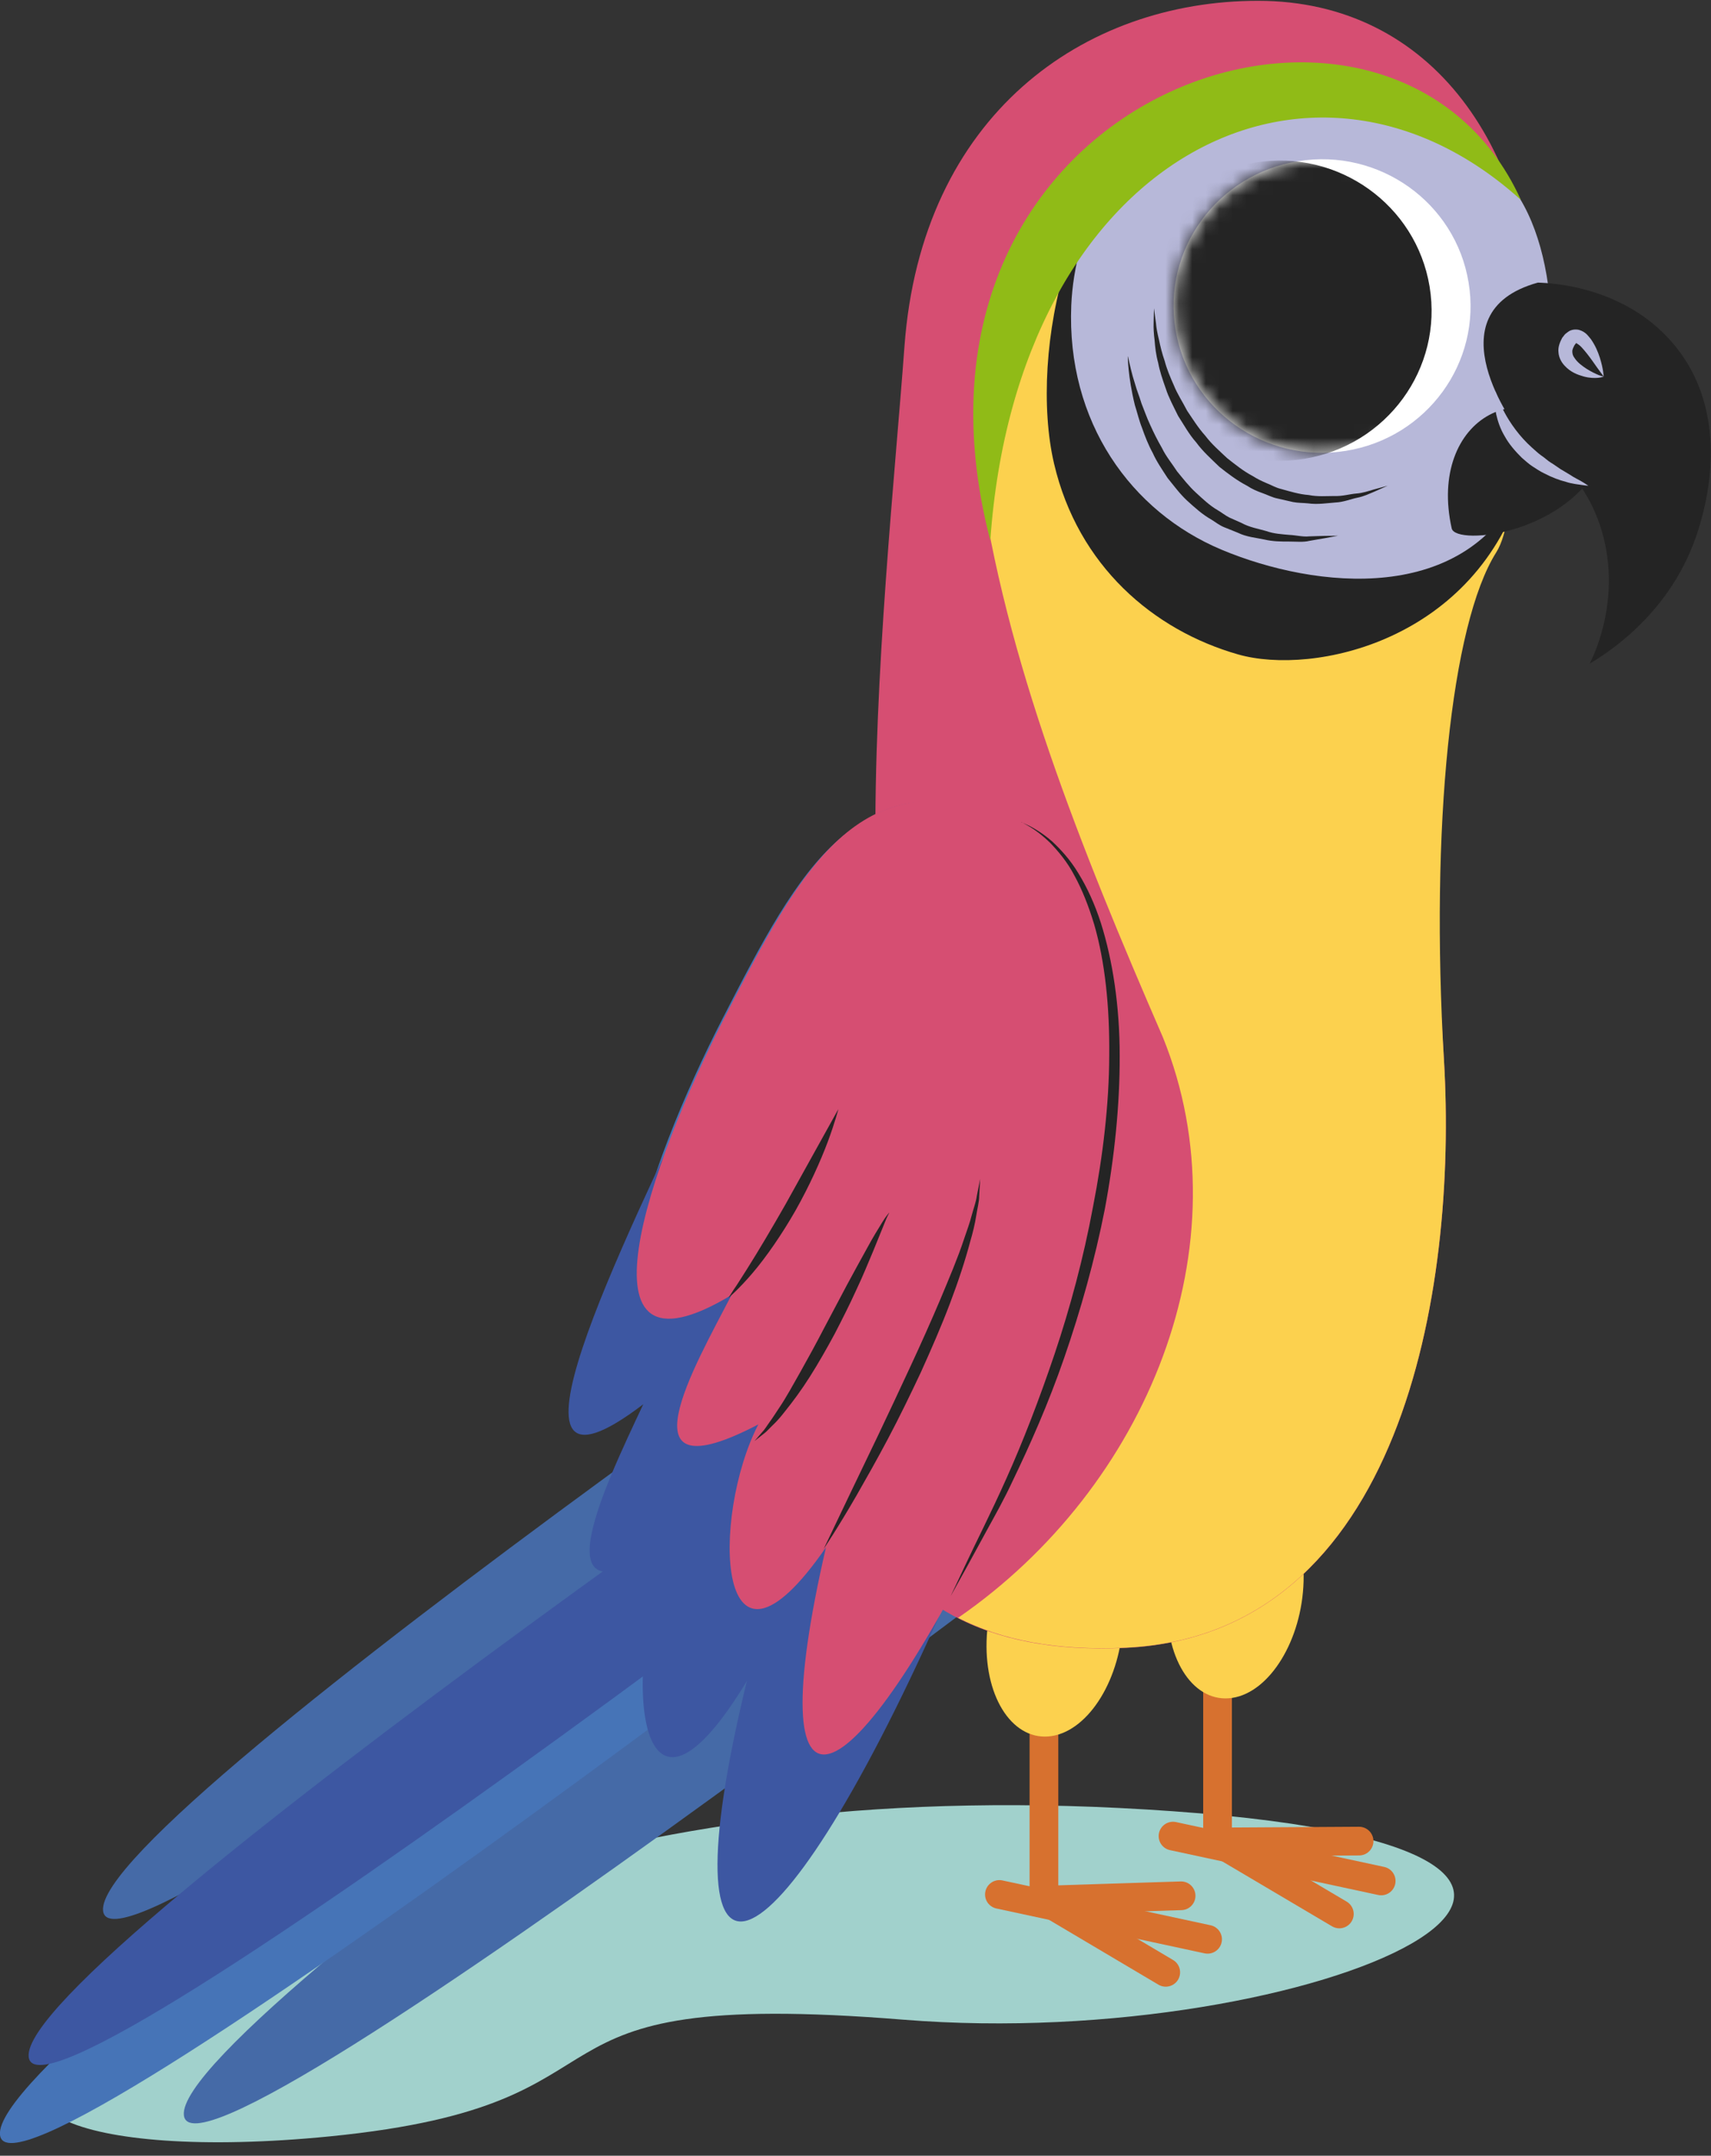 <svg width="127" height="160" viewBox="0 0 127 160" fill="none" xmlns="http://www.w3.org/2000/svg">
<rect x="0" y="0" width="127" height="160" fill="#333333" stroke="none"/>
<g id="Frame" clip-path="url(#clip0_97_633)">
<g id="Group">
<g id="OBJECTS">
<g id="Group_2">
<path id="Vector" d="M24.468 158.565C49.15 156.127 36.364 147.427 67.044 149.902C97.723 152.377 130.281 137.527 87.079 134.433C43.878 131.339 23.216 144.952 9.442 150.521C-4.333 156.09 5.685 160.421 24.468 158.565Z" fill="#A1D1CC"/>
<g id="Group_3">
<path id="Vector_2" d="M114.002 25.739C114.002 40.355 86.504 87.06 73.555 87.06C60.608 87.06 65.792 44.179 67.132 25.739C68.384 8.537 80.443 0.06 93.378 0.06C106.314 0.06 114.002 11.111 114.002 25.739Z" fill="#D64E72"/>
<path id="Vector_3" d="M77.487 127.862V141.029" stroke="#D7712F" stroke-width="2.13" stroke-linecap="round" stroke-linejoin="round"/>
<path id="Vector_4" d="M74.182 140.608L89.634 143.937" stroke="#D7712F" stroke-width="2.13" stroke-linecap="round" stroke-linejoin="round"/>
<path id="Vector_5" d="M86.528 146.388L77.487 141.029L87.668 140.707" stroke="#D7712F" stroke-width="2.13" stroke-linecap="round" stroke-linejoin="round"/>
<path id="Vector_6" d="M90.373 123.53V136.71" stroke="#D7712F" stroke-width="2.13" stroke-linecap="round" stroke-linejoin="round"/>
<path id="Vector_7" d="M87.067 136.277L102.519 139.606" stroke="#D7712F" stroke-width="2.13" stroke-linecap="round" stroke-linejoin="round"/>
<path id="Vector_8" d="M99.414 142.056L90.373 136.71L100.879 136.648" stroke="#D7712F" stroke-width="2.13" stroke-linecap="round" stroke-linejoin="round"/>
<path id="Vector_9" d="M88.782 98.123C88.782 98.123 12.873 149.754 13.649 156.993C14.426 164.233 91.988 104.051 91.988 104.051L88.782 98.111V98.123Z" fill="#456AA7"/>
<path id="Vector_10" d="M82.784 82.939C82.784 82.939 6.875 134.581 7.651 141.821C8.428 149.061 85.99 88.879 85.99 88.879L82.784 82.939Z" fill="#456AA7"/>
<path id="Vector_11" d="M75.133 99.584C75.133 99.584 -0.776 151.214 5.56475e-05 158.454C0.776 165.693 78.339 105.512 78.339 105.512L75.133 99.571V99.584Z" fill="#4674B7"/>
<path id="Vector_12" d="M77.262 93.792C77.262 93.792 1.353 145.422 2.129 152.662C2.905 159.902 80.468 99.72 80.468 99.72L77.262 93.779V93.792Z" fill="#3D57A2"/>
<path id="Vector_13" d="M83.348 120.214C83.222 124.545 80.856 128.418 78.063 128.852C75.271 129.285 73.105 126.129 73.23 121.798C73.355 117.466 75.722 113.593 78.514 113.16C81.307 112.726 83.473 115.87 83.348 120.214Z" fill="#FCD14E"/>
<path id="Vector_14" d="M96.759 117.38C96.634 121.711 94.267 125.585 91.475 126.018C88.682 126.451 86.516 123.307 86.641 118.964C86.766 114.632 89.133 110.759 91.925 110.326C94.718 109.892 96.884 113.036 96.759 117.38Z" fill="#FCD14E"/>
<path id="Vector_15" d="M83.573 122.305C103.972 121.315 108.204 95.908 107.178 78.657C106.163 61.405 104.41 46.79 107.779 41.444C111.147 36.097 106.301 12.46 96.421 12.584C71.765 12.906 71.765 37.508 71.79 48.312C71.802 53.374 40.772 124.384 83.561 122.305H83.573Z" fill="#D64E72"/>
<path id="Vector_16" d="M101.78 7.114C91.337 6.322 73.568 9.317 72.679 34.971C74.582 48.894 80.217 62.94 86.316 76.986C92.552 92.406 85.126 110.412 71.114 120.077C74.319 121.723 78.401 122.54 83.573 122.293C103.972 121.303 108.204 95.896 107.177 78.644C106.163 61.393 107.691 46.344 111.059 40.998C114.428 35.652 109.732 7.721 101.768 7.114H101.78Z" fill="#FCD14E"/>
<path id="Vector_17" d="M75.597 61.22C84.713 65.229 85.427 87.975 74.019 111.501C62.611 135.027 56.012 137.069 61.096 115.041C52.906 126.909 52.531 112.788 56.075 105.92C45.644 111.365 51.354 101.601 54.083 96.317C42.012 103.593 47.948 86.651 53.658 75.55C59.368 64.45 63.713 55.997 75.609 61.22H75.597Z" fill="#4674B7"/>
<path id="Vector_18" d="M62.235 82.295C62.235 82.295 61.985 83.285 61.446 84.733C60.908 86.169 60.069 88.037 59.055 89.832C58.04 91.614 56.863 93.309 55.861 94.485C54.86 95.661 54.071 96.329 54.071 96.329C54.071 96.329 54.209 96.118 54.447 95.735C54.709 95.376 55.035 94.819 55.448 94.188C56.262 92.901 57.289 91.168 58.291 89.411L62.235 82.308V82.295Z" fill="#242424"/>
<path id="Vector_19" d="M66.004 90.017C66.004 90.017 65.842 90.29 65.654 90.785C65.453 91.28 65.165 91.998 64.815 92.851C64.452 93.705 64.051 94.708 63.55 95.76C63.074 96.812 62.511 97.925 61.947 99.014C61.359 100.103 60.745 101.18 60.119 102.17C59.493 103.16 58.842 104.039 58.253 104.769C57.965 105.14 57.69 105.462 57.402 105.734C57.126 105.994 56.913 106.254 56.688 106.415C56.262 106.749 56.012 106.947 56.012 106.947C56.012 106.947 56.212 106.712 56.563 106.304C56.751 106.118 56.926 105.821 57.139 105.524C57.364 105.227 57.577 104.868 57.84 104.484C58.353 103.729 58.867 102.777 59.43 101.787C59.994 100.784 60.582 99.707 61.146 98.618C61.722 97.529 62.298 96.44 62.836 95.425C63.387 94.411 63.901 93.458 64.352 92.653C64.79 91.837 65.203 91.181 65.491 90.71C65.779 90.24 65.992 90.017 65.992 90.017H66.004Z" fill="#242424"/>
<path id="Vector_20" d="M61.096 115.053C61.096 115.053 61.91 113.358 63.124 110.808C63.738 109.534 64.439 108.061 65.203 106.477C65.955 104.893 66.756 103.197 67.545 101.489C68.334 99.794 69.098 98.086 69.786 96.465C70.463 94.844 71.101 93.346 71.54 92.01C71.765 91.342 71.99 90.748 72.128 90.191C72.278 89.646 72.454 89.176 72.504 88.767C72.666 87.963 72.754 87.505 72.754 87.505C72.754 87.505 72.729 87.975 72.679 88.792C72.679 89.213 72.541 89.696 72.454 90.265C72.366 90.834 72.216 91.465 72.015 92.146C71.652 93.52 71.139 95.091 70.513 96.737C69.886 98.396 69.135 100.116 68.359 101.836C67.557 103.544 66.731 105.239 65.904 106.799C65.078 108.358 64.264 109.793 63.563 111.019C62.148 113.469 61.096 115.028 61.096 115.028V115.053Z" fill="#242424"/>
<path id="Vector_21" d="M66.192 68.818C66.192 68.818 66.092 69.152 65.879 69.585C65.666 70.019 65.316 70.551 64.915 71.033C64.502 71.516 64.051 71.949 63.651 72.246C63.262 72.531 62.949 72.692 62.949 72.692C62.949 72.692 63.049 72.358 63.262 71.924C63.475 71.491 63.826 70.959 64.239 70.477C64.652 69.994 65.116 69.561 65.504 69.264C65.892 68.979 66.205 68.818 66.205 68.818H66.192Z" fill="#242424"/>
<path id="Vector_22" d="M72.842 69.276C72.842 69.276 72.842 69.697 72.754 70.303C72.666 70.91 72.466 71.677 72.216 72.432C71.953 73.187 71.615 73.917 71.314 74.437C71.001 74.969 70.751 75.291 70.751 75.291C70.751 75.291 70.751 74.87 70.838 74.263C70.926 73.657 71.126 72.89 71.377 72.135C71.64 71.38 71.978 70.65 72.278 70.13C72.591 69.598 72.842 69.276 72.842 69.276Z" fill="#242424"/>
<path id="Vector_23" d="M75.709 72.642C75.709 72.642 75.747 73.137 75.709 73.843C75.672 74.561 75.546 75.501 75.346 76.417C75.146 77.345 74.87 78.248 74.62 78.917C74.357 79.585 74.119 80.018 74.119 80.018C74.119 80.018 74.081 79.523 74.119 78.805C74.157 78.088 74.282 77.147 74.482 76.231C74.683 75.303 74.958 74.4 75.208 73.731C75.471 73.063 75.709 72.63 75.709 72.63V72.642Z" fill="#242424"/>
<path id="Vector_24" d="M74.57 60.972C83.122 65.069 82.358 91.527 69.836 119.657C57.314 147.786 49.124 150.744 55.436 124.768C46.77 139.099 46.094 122.627 49.951 114.397C39.532 121.389 44.779 110.548 47.747 104.224C35.626 113.469 46.244 92.319 52.455 79.028C58.666 65.737 63.412 55.614 74.557 60.96L74.57 60.972Z" fill="#3D57A2"/>
<path id="Vector_25" d="M75.809 61.022C84.926 65.031 85.639 87.778 74.232 111.303C62.824 134.829 56.225 136.871 61.309 114.843C53.119 126.711 52.744 112.59 56.287 105.722C45.856 111.167 51.566 101.403 54.296 96.118C42.225 103.395 48.16 86.453 53.871 75.353C59.581 64.252 63.926 55.799 75.822 61.022H75.809Z" fill="#D64E72"/>
<path id="Vector_26" d="M62.235 82.295C62.235 82.295 61.985 83.285 61.446 84.733C60.908 86.169 60.069 88.037 59.055 89.832C58.04 91.614 56.863 93.309 55.861 94.485C54.86 95.661 54.071 96.329 54.071 96.329C54.071 96.329 54.209 96.118 54.447 95.735C54.709 95.376 55.035 94.819 55.448 94.188C56.262 92.901 57.289 91.168 58.291 89.411L62.235 82.308V82.295Z" fill="#242424"/>
<path id="Vector_27" d="M66.004 90.017C66.004 90.017 65.842 90.29 65.654 90.785C65.453 91.28 65.165 91.998 64.815 92.851C64.452 93.705 64.051 94.708 63.55 95.76C63.074 96.812 62.511 97.925 61.947 99.014C61.359 100.103 60.745 101.18 60.119 102.17C59.493 103.16 58.842 104.039 58.253 104.769C57.965 105.14 57.69 105.462 57.402 105.734C57.126 105.994 56.913 106.254 56.688 106.415C56.262 106.749 56.012 106.947 56.012 106.947C56.012 106.947 56.212 106.712 56.563 106.304C56.751 106.118 56.926 105.821 57.139 105.524C57.364 105.227 57.577 104.868 57.84 104.484C58.353 103.729 58.867 102.777 59.43 101.787C59.994 100.784 60.582 99.707 61.146 98.618C61.722 97.529 62.298 96.44 62.836 95.425C63.387 94.411 63.901 93.458 64.352 92.653C64.79 91.837 65.203 91.181 65.491 90.71C65.779 90.24 65.992 90.017 65.992 90.017H66.004Z" fill="#242424"/>
<path id="Vector_28" d="M61.096 115.053C61.096 115.053 61.91 113.358 63.124 110.808C63.738 109.534 64.439 108.061 65.203 106.477C65.955 104.893 66.756 103.197 67.545 101.489C68.334 99.794 69.098 98.086 69.786 96.465C70.463 94.844 71.101 93.346 71.54 92.01C71.765 91.342 71.99 90.748 72.128 90.191C72.278 89.646 72.454 89.176 72.504 88.767C72.666 87.963 72.754 87.505 72.754 87.505C72.754 87.505 72.729 87.975 72.679 88.792C72.679 89.213 72.541 89.696 72.454 90.265C72.366 90.834 72.216 91.465 72.015 92.146C71.652 93.52 71.139 95.091 70.513 96.737C69.886 98.396 69.135 100.116 68.359 101.836C67.557 103.544 66.731 105.239 65.904 106.799C65.078 108.358 64.264 109.793 63.563 111.019C62.148 113.469 61.096 115.028 61.096 115.028V115.053Z" fill="#242424"/>
<g id="Group_4">
<path id="Vector_29" d="M87.943 8.884C79.516 11.087 76.31 26.185 78.239 34.414C80.017 42.001 85.614 46.778 91.9 48.572C97.485 50.168 109.594 47.594 113.088 35.776C114.165 32.113 115.617 16.161 110.446 12.386C103.12 10.852 95.845 6.83 87.956 8.884H87.943Z" fill="#242424"/>
<path id="Vector_30" d="M87.944 8.884C82.822 10.22 79.754 17.015 79.516 22.658C79.153 31.333 83.974 37.991 90.673 40.8C97.611 43.708 108.943 45.008 113.076 35.763C115.718 29.86 116.194 19.626 112.474 14.205C111.923 13.413 111.272 12.695 110.433 12.374C105.625 8.339 95.832 6.817 87.944 8.871V8.884Z" fill="#B7B8D9"/>
<path id="Vector_31" d="M112.888 14.836C103.383 -6.115 64.815 6.582 73.505 40.12C75.496 11.73 97.31 0.766 112.888 14.836Z" fill="#90BB17"/>
<path id="Vector_32" d="M87.255 24.465C88.231 30.405 93.904 34.439 99.902 33.462C105.913 32.496 109.995 26.89 109.006 20.962C108.029 15.022 102.356 10.988 96.358 11.965C90.348 12.931 86.266 18.537 87.255 24.465Z" fill="white"/>
<g id="Clip path group">
<mask id="mask0_97_633" style="mask-type:luminance" maskUnits="userSpaceOnUse" x="87" y="11" width="23" height="23">
<g id="clippath">
<path id="Vector_33" d="M87.255 24.465C88.231 30.405 93.904 34.439 99.902 33.462C105.913 32.496 109.995 26.89 109.006 20.962C108.029 15.022 102.356 10.988 96.358 11.965C90.348 12.931 86.266 18.537 87.255 24.465Z" fill="white"/>
</g>
</mask>
<g mask="url(#mask0_97_633)">
<g id="Group_5">
<path id="Vector_34" d="M83.861 24.848C84.863 30.925 90.648 35.046 96.797 34.056C102.945 33.066 107.115 27.348 106.113 21.272C105.111 15.195 99.326 11.074 93.178 12.064C87.029 13.054 82.859 18.772 83.861 24.848Z" fill="#242424"/>
</g>
</g>
</g>
</g>
<path id="Vector_35" d="M107.753 39.216C108.054 40.565 116.769 39.624 119.073 33.672C113.213 26.704 105.95 31.135 107.753 39.216Z" fill="#242424"/>
<path id="Vector_36" d="M114.152 20.975C115.267 21.012 120.539 21.284 124.108 25.405C128.766 30.776 126.474 37.991 126.024 39.426C124.133 45.392 119.424 48.411 117.997 49.253C118.372 48.51 120.626 43.795 118.56 38.437C116.782 33.858 112.662 31.915 112.662 31.915C112.662 31.915 106.051 23.215 114.152 20.975Z" fill="#242424"/>
<path id="Vector_37" d="M111.022 29.093C111.022 29.093 111.21 29.736 111.648 30.566C112.086 31.395 112.787 32.397 113.702 33.214C113.939 33.412 114.152 33.635 114.403 33.808C114.653 33.969 114.866 34.192 115.117 34.34C115.367 34.489 115.592 34.662 115.818 34.81C116.056 34.947 116.281 35.083 116.481 35.206C116.882 35.479 117.258 35.64 117.508 35.8C117.759 35.961 117.896 36.048 117.896 36.048C117.896 36.048 117.734 36.048 117.433 35.998C117.145 35.949 116.719 35.924 116.231 35.763C115.743 35.64 115.179 35.429 114.616 35.132C114.328 34.996 114.052 34.81 113.764 34.625C113.476 34.439 113.226 34.204 112.963 33.981C112.474 33.499 112.011 32.967 111.698 32.397C111.36 31.84 111.172 31.259 111.059 30.764C110.834 29.761 111.009 29.081 111.009 29.081L111.022 29.093Z" fill="#B7B8D9"/>
<path id="Vector_38" d="M119.036 27.942C119.036 27.942 118.911 28.016 118.635 28.041C118.372 28.066 117.997 28.066 117.546 27.942C117.108 27.818 116.582 27.633 116.131 27.138C115.906 26.902 115.705 26.544 115.68 26.16C115.63 25.752 115.793 25.38 115.956 25.071C116.181 24.811 116.056 24.873 116.381 24.638C116.632 24.44 116.982 24.427 117.22 24.489C117.734 24.65 117.884 24.947 118.084 25.17C118.422 25.653 118.61 26.123 118.748 26.544C119.011 27.373 119.036 27.954 119.036 27.954V27.942ZM119.036 27.942C119.036 27.942 118.673 27.472 118.21 26.803C117.972 26.469 117.684 26.086 117.371 25.752C117.233 25.603 117.007 25.455 116.97 25.467C116.945 25.467 116.995 25.467 117.02 25.455C117.083 25.319 116.832 25.677 116.87 25.616C116.782 25.789 116.694 25.95 116.707 26.098C116.707 26.247 116.745 26.407 116.87 26.568C117.083 26.902 117.458 27.175 117.784 27.385C118.122 27.596 118.435 27.744 118.648 27.831C118.861 27.917 119.024 27.942 119.024 27.942H119.036Z" fill="#B7B8D9"/>
<path id="Vector_39" d="M85.652 22.881C85.652 22.881 85.702 23.276 85.802 23.982C85.827 24.341 85.915 24.762 86.028 25.232C86.128 25.702 86.253 26.234 86.453 26.803C86.604 27.385 86.854 27.979 87.13 28.598C87.38 29.229 87.781 29.835 88.119 30.491C88.532 31.098 88.933 31.754 89.459 32.335C89.922 32.954 90.523 33.474 91.087 34.006C91.7 34.489 92.314 34.984 93.002 35.343C93.328 35.553 93.666 35.714 94.017 35.862C94.367 35.998 94.693 36.197 95.056 36.283C95.77 36.481 96.446 36.691 97.135 36.741C97.811 36.877 98.45 36.815 99.051 36.815C99.652 36.84 100.19 36.667 100.679 36.63C101.167 36.593 101.58 36.444 101.918 36.345C102.607 36.159 103.008 36.048 103.008 36.048C103.008 36.048 102.632 36.209 101.981 36.506C101.643 36.642 101.255 36.84 100.754 36.939C100.265 37.038 99.727 37.273 99.101 37.298C98.475 37.347 97.799 37.459 97.085 37.36C96.722 37.323 96.346 37.335 95.97 37.261C95.595 37.174 95.219 37.088 94.831 37.001C94.442 36.927 94.079 36.729 93.691 36.593C93.303 36.456 92.927 36.295 92.577 36.06C91.838 35.677 91.162 35.169 90.511 34.65C89.909 34.068 89.283 33.511 88.795 32.843C88.244 32.224 87.868 31.519 87.443 30.863C87.105 30.17 86.741 29.501 86.528 28.833C86.291 28.165 86.078 27.534 85.965 26.927C85.802 26.333 85.74 25.776 85.702 25.269C85.639 24.774 85.614 24.341 85.627 23.994C85.639 23.289 85.652 22.881 85.652 22.881Z" fill="#242424"/>
<path id="Vector_40" d="M83.724 26.457C83.724 26.457 83.799 26.816 83.949 27.435C84.024 27.744 84.124 28.115 84.262 28.536C84.375 28.957 84.575 29.427 84.725 29.934C84.926 30.43 85.113 30.986 85.376 31.543C85.627 32.1 85.915 32.682 86.253 33.264C86.541 33.87 86.992 34.402 87.367 34.984C87.806 35.516 88.244 36.085 88.757 36.555C89.271 37.026 89.784 37.521 90.385 37.867C90.686 38.041 90.949 38.263 91.249 38.412C91.562 38.548 91.863 38.684 92.163 38.82C92.752 39.142 93.391 39.241 93.979 39.414C94.568 39.624 95.156 39.649 95.682 39.699C96.221 39.724 96.722 39.86 97.16 39.81C97.598 39.798 97.986 39.785 98.312 39.773C98.963 39.773 99.326 39.761 99.326 39.761C99.326 39.761 98.963 39.822 98.337 39.946C98.011 39.996 97.623 40.07 97.185 40.144C96.734 40.256 96.221 40.194 95.657 40.194C95.094 40.194 94.48 40.194 93.854 40.045C93.228 39.909 92.527 39.86 91.875 39.538C91.55 39.402 91.212 39.266 90.861 39.13C90.523 38.993 90.222 38.758 89.909 38.56C89.246 38.189 88.695 37.682 88.131 37.174C87.58 36.667 87.129 36.048 86.666 35.479C86.266 34.86 85.852 34.266 85.564 33.622C85.226 33.004 84.988 32.385 84.775 31.779C84.537 31.184 84.412 30.603 84.237 30.071C83.711 27.93 83.711 26.457 83.711 26.457H83.724Z" fill="#242424"/>
<path id="Vector_41" d="M75.809 61.022C75.809 61.022 76.035 61.121 76.448 61.319C76.849 61.529 77.437 61.876 78.088 62.445C78.714 63.026 79.441 63.806 80.054 64.833C80.68 65.848 81.256 67.086 81.707 68.484C82.596 71.281 83.11 74.697 83.11 78.36C83.122 82.01 82.722 85.909 82.008 89.733C81.256 93.557 80.192 97.307 79.002 100.747C77.813 104.2 76.423 107.306 75.158 109.93C74.545 111.254 73.881 112.429 73.317 113.457C72.754 114.496 72.253 115.4 71.852 116.142C71.026 117.627 70.562 118.469 70.562 118.469C70.562 118.469 70.976 117.59 71.702 116.055C72.416 114.521 73.53 112.355 74.707 109.719C75.897 107.071 77.124 103.915 78.276 100.499C79.428 97.072 80.43 93.346 81.131 89.559C81.87 85.785 82.321 81.949 82.333 78.347C82.371 74.746 82.02 71.38 81.219 68.62C80.806 67.247 80.317 66.021 79.754 64.994C79.215 63.955 78.539 63.175 77.963 62.569C77.362 61.987 76.824 61.591 76.423 61.356C76.022 61.133 75.809 61.009 75.809 61.009V61.022Z" fill="#242424"/>
</g>
</g>
</g>
</g>
</g>
<defs>
<clipPath id="clip0_97_633">
<rect width="127" height="159" fill="white" transform="translate(0 0.06)"/>
</clipPath>
</defs>
</svg>
